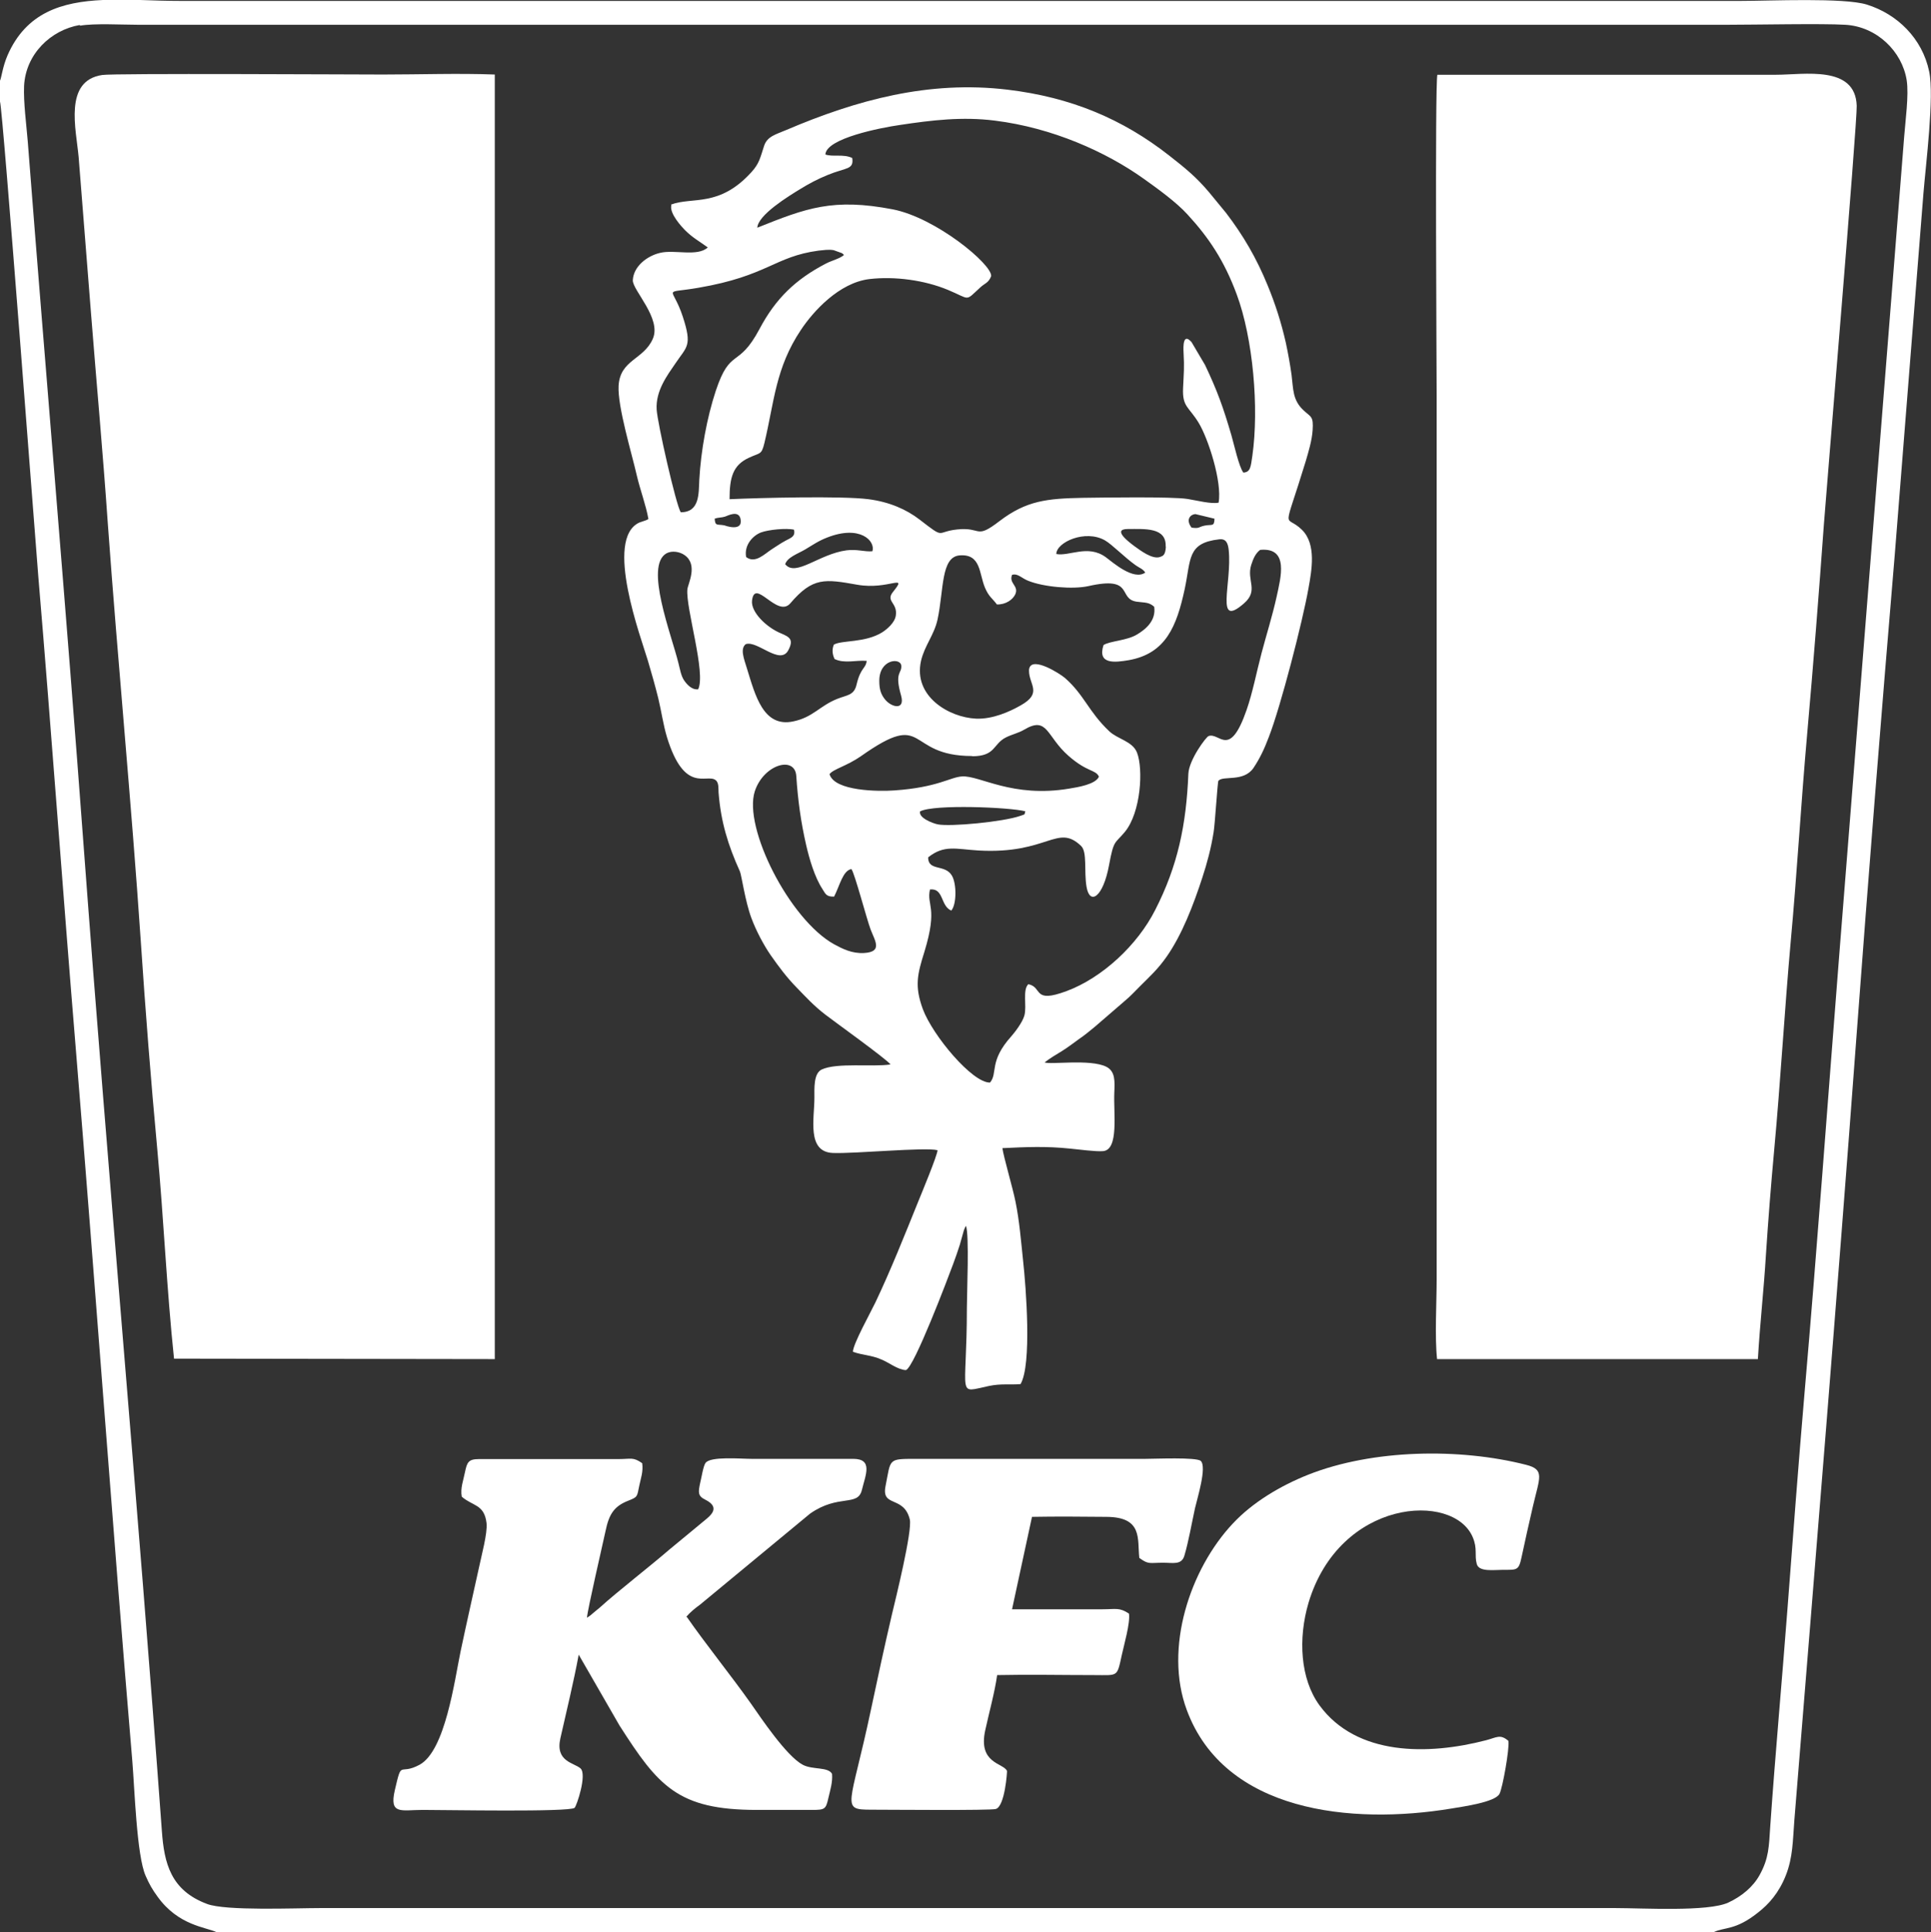 <?xml version="1.0" encoding="UTF-8"?>
<svg id="Capa_1" data-name="Capa 1" xmlns="http://www.w3.org/2000/svg" viewBox="0 0 84.22 84.26"><rect x="0" y="0" width="84.22" height="84.26" fill="#333333" stroke="none"/>
  <defs>
    <style>
      .cls-1 {
        fill: #fff;
        fill-rule: evenodd;
        stroke-width: 0px;
      }
    </style>
  </defs>
  <path class="cls-1" d="M62.68,59.27h13.99c.09-1.54.26-3.04.35-4.54.1-1.52.22-3.05.36-4.57.28-3.04.45-6.07.72-9.08.28-3.04.45-6.05.72-9.08.27-3.04.51-6.11.73-9.15.06-.89,1.46-17.55,1.43-18.24-.06-1.78-2.29-1.35-3.52-1.35h-14.77c-.11.49-.03,13.1-.03,13.96v38.57c0,1.03-.09,2.52.02,3.5Z"/>
  <path class="cls-1" d="M7.59,59.25l13.99.02V3.25c-1.58-.06-3.28,0-4.87,0-1.33,0-11.74-.06-12.25.02-1.69.25-1.14,2.36-1.03,3.58l.54,6.82c.24,3.05.52,6.09.73,9.13.44,6.09,1.03,12.18,1.44,18.24.2,3,.44,6.08.72,9.08.28,3.03.41,6.09.73,9.13Z"/>
  <path class="cls-1" d="M40.14,35.38c.6-.31,3.87-.18,4.58,0-.06.16.04.11-.22.2-.74.26-3.05.48-3.6.37-.24-.05-.85-.29-.77-.57h0ZM37.14,37.91c.14.19.67,2.2.83,2.62.19.5.54.98-.28,1.03-.53.03-.94-.18-1.31-.38-1.95-1.08-3.97-5.09-3.46-6.67.38-1.17,1.75-1.57,1.81-.67.07,1.06.2,2.01.43,3.01.14.61.37,1.4.71,1.92.14.22.17.34.51.33.25-.49.38-1.13.75-1.2h0ZM42.4,32.97c-2.95,0-1.92-2.06-4.84,0-.63.44-1.22.57-1.38.79.21.75,2.16.76,2.83.71,1.89-.13,2.43-.58,2.95-.61.77-.05,2.19.95,4.68.53.36-.06,1.14-.18,1.29-.52-.15-.32-.5-.18-1.33-.91-.97-.85-.9-1.75-1.93-1.14-.25.15-.52.2-.8.34-.57.29-.44.82-1.47.82h0ZM38.35,29.69c0-.95.93-1.02.96-.66.03.35-.31.26-.01,1.3.19.67-.43.52-.71.16-.18-.23-.24-.45-.24-.8h0ZM32.53,28.09c.5-.17,1.49.94,1.85.27.25-.47.06-.58-.32-.74-.63-.26-1.32-.93-1.26-1.43.12-1.01,1.1.78,1.67.12.98-1.15,1.51-1.06,2.92-.81,1.37.24,2.23-.52,1.56.31-.34.42.21.47.12,1.04-.05.31-.38.59-.6.73-.75.46-1.74.33-2.1.53-.09.21-.07.42.03.63.44.21.93.04,1.4.08-.04.35-.26.27-.44,1.03-.11.48-.4.45-.85.63-.77.31-1.05.8-1.91.98-1.31.28-1.66-1.14-2.02-2.3-.13-.43-.32-.88-.04-1.08h0ZM30.44,30.06c-.27.03-.49-.22-.61-.4-.13-.2-.17-.47-.24-.74-.31-1.26-1.49-4.25-.52-4.79.24-.13.58-.07.79.08.6.42.14,1.26.12,1.49-.08.81.82,3.65.47,4.36h0ZM48.13,28.13c.28-.18,1.02-.19,1.46-.46.37-.22.84-.6.75-1.21-.24-.21-.4-.17-.76-.22-.85-.12-.08-1.14-2.11-.68-.68.15-1.95.04-2.62-.23-.29-.11-.46-.34-.71-.26-.15.38.31.47.14.85-.11.23-.41.45-.8.44-.2-.27-.35-.33-.52-.73-.26-.61-.17-1.48-1.1-1.41-.83.06-.69,1.5-.97,2.8-.15.68-.56,1.12-.72,1.8-.35,1.55,1.23,2.47,2.4,2.52.72.03,1.46-.3,1.95-.58.96-.54.36-.9.36-1.51,0-.08,0-.06.02-.13.17-.47,1.3.24,1.54.44.85.74,1.03,1.47,1.94,2.33.37.35,1.01.43,1.21.93.28.72.17,2.61-.53,3.46-.44.53-.48.32-.69,1.45-.26,1.41-.84,1.76-.98.95-.12-.69.04-1.52-.24-1.79-1.04-.99-1.44.37-4.47.2-.99-.06-1.5-.26-2.2.3,0,.62.74.28,1.04.8.21.37.2,1.26-.03,1.52-.48-.2-.32-.99-.93-.92-.16.71.36.74-.24,2.71-.31.99-.44,1.5-.07,2.51.43,1.15,2.16,3.22,2.93,3.2.35-.42-.06-.92.93-2.02.15-.17.49-.61.57-.91.11-.42-.09-1.11.17-1.36.64.13.17.86,1.67.3,1.56-.58,3.09-2.01,3.86-3.53.99-1.93,1.36-3.73,1.45-5.95.03-.61.77-1.6.88-1.64.48-.18.91,1.02,1.66-1.14.27-.78.43-1.64.65-2.47.21-.8.47-1.61.66-2.47.18-.84.55-2.16-.72-2.04-.2.15-.3.38-.39.66-.21.68.34,1.1-.31,1.67-1.29,1.13-.52-.87-.67-2.32-.03-.29-.11-.51-.42-.47-1.4.16-1.22.86-1.5,2.17-.35,1.62-.82,2.81-2.44,3.1-.6.1-1.38.2-1.1-.66h0ZM46.07,24.17c-.01-.52,1.27-1.1,2.13-.6.31.18.85.74,1.33,1.08.17.12.32.16.42.32-.51.36-1.41-.44-1.72-.67-.78-.57-1.59-.03-2.16-.14h0ZM34.25,24.61c.46.56,1.47-.45,2.67-.61.46-.06.77.07,1.13.04.14-.45-.54-1.16-1.97-.6-.39.15-.64.33-.96.52-.32.19-.79.34-.88.66h0ZM32.54,24.28c-.09-.54.33-.94.65-1.06.32-.12,1.11-.2,1.44-.12.07.3-.13.35-.37.48-.24.13-.34.21-.58.36-.33.21-.74.66-1.14.35h0ZM50.85,23.83c-.02.41-.15.41-.23.45-.35.15-.91-.3-1.14-.46-.16-.12-1.03-.75-.29-.75.75,0,1.69-.08,1.65.77h0ZM51.97,23.01c-.29-.38-.01-.59.17-.59.01,0,.8.19.83.2-.01.36-.11.24-.42.3-.3.06-.21.14-.58.09h0ZM31.17,22.62c.16-.06.29-.04.45-.09.1-.03.6-.31.68.11.11.58-.71.27-.71.27-.31-.06-.4.05-.42-.3h0ZM29.69,22.34c.83,0,.78-.81.81-1.42.07-1.26.33-2.7.72-3.88.64-1.92.97-.93,1.91-2.7.7-1.32,1.57-2.16,2.9-2.85.25-.13.6-.21.78-.37-.04-.04-.03-.04-.09-.08l-.36-.13c-.23-.04-.44,0-.66.02-1.93.26-2.21,1.1-5.24,1.62-1.61.28-1.13-.12-.68,1.26.42,1.29.18,1.29-.33,2.05-.34.5-.86,1.18-.81,2,.03.57.84,4.15,1.05,4.48h0ZM36,6.73c.05-.7,2.41-1.16,3.25-1.28,1.39-.21,2.73-.37,4.14-.19,2.5.31,4.85,1.36,6.5,2.54.59.42,1.42,1.02,1.9,1.55.94,1.02,1.61,2.03,2.15,3.49.71,1.91.98,4.95.68,7.05-.07.47-.08.7-.39.72-.19-.24-.41-1.24-.52-1.62-.36-1.23-.61-1.93-1.15-3.07l-.59-1c-.38-.43-.36.21-.35.43.04.71.01.89-.02,1.57-.04.83.25.81.68,1.52.41.67,1.03,2.57.87,3.48-.32.07-.97-.1-1.35-.16-.67-.11-3.82-.06-4.58-.05-1.55.03-2.45.12-3.62,1.01-1.08.83-.76.25-1.86.37-.94.1-.49.45-1.63-.43-.57-.44-1.31-.77-2.23-.89-1.15-.15-4.77-.06-6.06,0,0-.96.15-1.49.85-1.81.49-.23.54-.11.67-.64.43-1.79.48-3.27,1.59-4.93.53-.8,1.66-2.06,2.99-2.22,1.11-.13,2.41.05,3.42.47,1.01.42.73.52,1.42-.11.18-.17.36-.19.47-.49.04-.51-2.4-2.54-4.29-2.91-2.6-.5-3.77-.06-5.91.8.03-.56,1.37-1.38,1.88-1.69.39-.24.75-.43,1.19-.61.8-.33,1.15-.22,1.07-.74-.39-.19-.87-.03-1.19-.16h0ZM29.28,8.95c-.09.36.45.94.61,1.1.31.31.62.48.98.74-.45.42-1.46.08-2.09.24-.55.13-1.15.58-1.18,1.19-.02.43,1.27,1.67.87,2.56-.4.91-1.42.9-1.49,2.04-.05.91.57,2.93.8,3.94.14.6.39,1.26.5,1.87-.06.04.02,0-.11.06l-.29.1c-1.54.72.09,5.05.38,6.03.16.54.31,1.07.45,1.63.14.58.21,1.13.38,1.7.77,2.5,1.73,1.57,2.12,1.87.15.11.12.37.13.54.1,1.28.41,2.29.93,3.44.07.15.23,1.31.5,2.03.21.57.55,1.2.84,1.62.35.5.7.97,1.12,1.4.41.42.76.81,1.27,1.2.25.2,2.65,1.92,2.84,2.17-.8.12-2.33-.09-3,.22-.36.17-.32.82-.32,1.24,0,.9-.34,2.35.8,2.4.93.04,4.04-.26,4.57-.12,0,.21-.72,1.94-.85,2.26-.59,1.46-1.19,2.97-1.86,4.38-.19.4-.98,1.82-.98,2.15.4.15.8.14,1.25.34.34.14.7.44,1.06.46.36-.11,1.86-4.08,2.07-4.65.1-.27.19-.53.28-.81l.18-.64s.03-.08.05-.12l.04-.07c.15.36.04,2.96.04,3.56,0,3.98-.48,3.72.97,3.42.55-.11.85-.04,1.37-.08.5-.84.24-4.22.11-5.4-.09-.85-.16-1.73-.33-2.56-.12-.6-.52-1.95-.57-2.33,1.05-.05,1.89-.09,2.95.02.34.03,1.13.14,1.44.11.7-.06.45-1.66.49-2.55.02-.49.05-.93-.35-1.13-.7-.35-2.46-.08-2.69-.19.25-.19.47-.32.75-.49.27-.17.48-.33.74-.52.28-.19.45-.34.71-.55l1.32-1.14c.26-.22.39-.37.64-.62.44-.44.77-.73,1.17-1.3.66-.95,1.15-2.21,1.55-3.44.21-.64.38-1.28.49-1.97.06-.34.17-2.18.21-2.25.2-.24,1.1.07,1.53-.56.28-.42.47-.82.67-1.35.52-1.34,1.47-5.02,1.73-6.49.14-.78.35-1.91-.28-2.54-.77-.76-.85.31.16-3,.12-.41.27-.9.3-1.35.04-.62-.07-.56-.4-.87-.48-.45-.44-.92-.52-1.55-.07-.49-.15-.93-.25-1.4-.2-.88-.46-1.69-.79-2.49-.49-1.2-1.07-2.19-1.82-3.17l-.74-.9c-.55-.65-1.01-1.03-1.74-1.6-2.03-1.59-4.28-2.54-7.05-2.87-3.43-.41-6.58.45-9.65,1.76-.44.19-.82.27-.96.68-.18.55-.21.77-.55,1.15-1.41,1.56-2.57,1.07-3.51,1.42Z"/>
  <path class="cls-1" d="M3.49,1.12c.62-.11,1.84-.04,2.54-.04h69.3c1.23,0,4.14-.06,5.15,0,1.38.08,2.48,1.16,2.68,2.42.1.64-.06,1.79-.11,2.46l-2.83,35.66c-.5,6.34-.96,12.73-1.51,19.06-.27,3.14-.51,6.33-.75,9.48-.24,3.16-.53,6.31-.75,9.47-.06.91-.06,1.4-.46,2.13-.29.53-.79.94-1.37,1.21-.88.41-3.75.24-4.92.24H13.97c-1.09,0-4.13.13-4.94-.18-1.58-.59-1.87-1.77-1.97-3.18-1.04-14.23-2.34-28.53-3.4-42.79-.76-10.3-1.65-20.6-2.45-30.9-.06-.73-.19-1.7-.16-2.41.07-1.39,1.16-2.44,2.43-2.66h0ZM4.49,0C2.7.08,1.15.54.33,2.41c-.22.51-.26.96-.33,1.11v.91c.12.29,1.59,19.77,1.67,20.7.58,6.87,1.07,13.77,1.64,20.66.85,10.3,1.59,20.71,2.46,31,.1,1.19.19,4.13.58,5.01.16.37.3.61.52.91.91,1.27,2.12,1.33,2.57,1.55h65.3c.49-.23.95-.07,1.93-.85.48-.37.92-.87,1.22-1.63.31-.79.3-1.51.37-2.4.92-11.35,1.87-22.86,2.71-34.19.52-6.99,1.08-14.01,1.67-21.01l1.25-15.75c.1-1.24.48-4.23.25-5.31-.3-1.45-1.4-2.51-2.72-2.92-.99-.31-4.23-.16-5.49-.16H7.89c-.59,0-1.19-.02-1.78-.04h-1.62Z"/>
  <path class="cls-1" d="M29.93,70.51c.16-.19.39-.38.6-.53l4.8-3.97c1.24-.87,2.08-.29,2.26-1.03.16-.66.5-1.36-.38-1.36h-4.44c-.47,0-1.79-.12-2,.18-.1.14-.18.67-.23.86-.09.42-.11.58.22.74.72.36.18.73-.07.94l-1.5,1.24c-.82.71-2.3,1.86-2.99,2.49-.12.11-.19.15-.3.25-.15.13-.16.14-.3.23.03-.38.67-3.13.81-3.78.15-.73.37-1.08.98-1.32.43-.17.39-.17.49-.65.07-.35.18-.61.13-.99-.4-.28-.48-.18-1.04-.18h-6.08c-.46,0-.52.14-.61.57-.07.36-.21.7-.14,1.07.48.42.98.32,1.08,1.15.05.44-.23,1.45-.32,1.9-.27,1.22-.55,2.46-.81,3.69-.27,1.3-.67,4.34-1.79,4.95-.91.49-.76-.27-1.08,1.11-.25,1.09.28.86,1.22.86,1.03,0,6.38.1,6.62-.09.09-.08.55-1.45.26-1.72-.28-.25-1.11-.29-.88-1.31.27-1.2.58-2.46.8-3.65l1.78,3.09c1.69,2.64,2.54,3.68,5.99,3.68.8,0,1.61,0,2.41,0,.56,0,.6-.03.71-.52.08-.35.19-.68.16-1.05-.17-.32-.85-.17-1.28-.4-.71-.38-1.82-2.04-2.26-2.67-.87-1.23-1.98-2.6-2.79-3.77Z"/>
  <path class="cls-1" d="M49.69,67.94c.41.3.44.21,1.04.21.44,0,.81.11.93-.32.18-.61.32-1.42.46-2.06.09-.4.53-1.8.25-2.06-.19-.17-2.01-.09-2.41-.09-3.34,0-6.68,0-10.03,0-1.22,0-1.07,0-1.31,1.2-.18.93.8.39,1.06,1.44.12.49-.62,3.48-.78,4.15-.32,1.37-.62,2.76-.91,4.13-.9,4.27-1.36,4.38.02,4.38.78,0,5.19.04,5.42-.03.4-.11.5-1.64.49-1.66-.15-.35-1.27-.31-.95-1.77.16-.74.42-1.68.52-2.41,1.39-.03,2.82,0,4.22,0,1.07,0,1,.11,1.22-.89.09-.42.37-1.38.31-1.79-.42-.28-.57-.19-1.15-.19h-3.95s.87-4.03.87-4.03c1.07-.02,2.18-.01,3.25,0,1.59.01,1.34.96,1.43,1.79Z"/>
  <path class="cls-1" d="M65.79,75.92c-.36-.31-.51-.15-.97-.03-2.53.66-5.65.69-7.27-1.52-.84-1.15-.94-2.91-.48-4.47,1.36-4.54,6.31-4.85,7.16-2.87.22.51.07.79.18,1.18.1.35.74.25,1.15.25.6,0,.68.03.8-.54.16-.75.33-1.51.5-2.24.29-1.25.53-1.59-.3-1.8-2.9-.74-6.69-.68-9.5.43-1.23.49-2.43,1.21-3.29,2.13-1.87,1.99-3.01,5.44-2.01,8.13,1.65,4.46,7.18,5.02,11.54,4.3.54-.09,1.91-.28,2.1-.64.14-.27.44-1.98.39-2.3Z"/>
</svg>